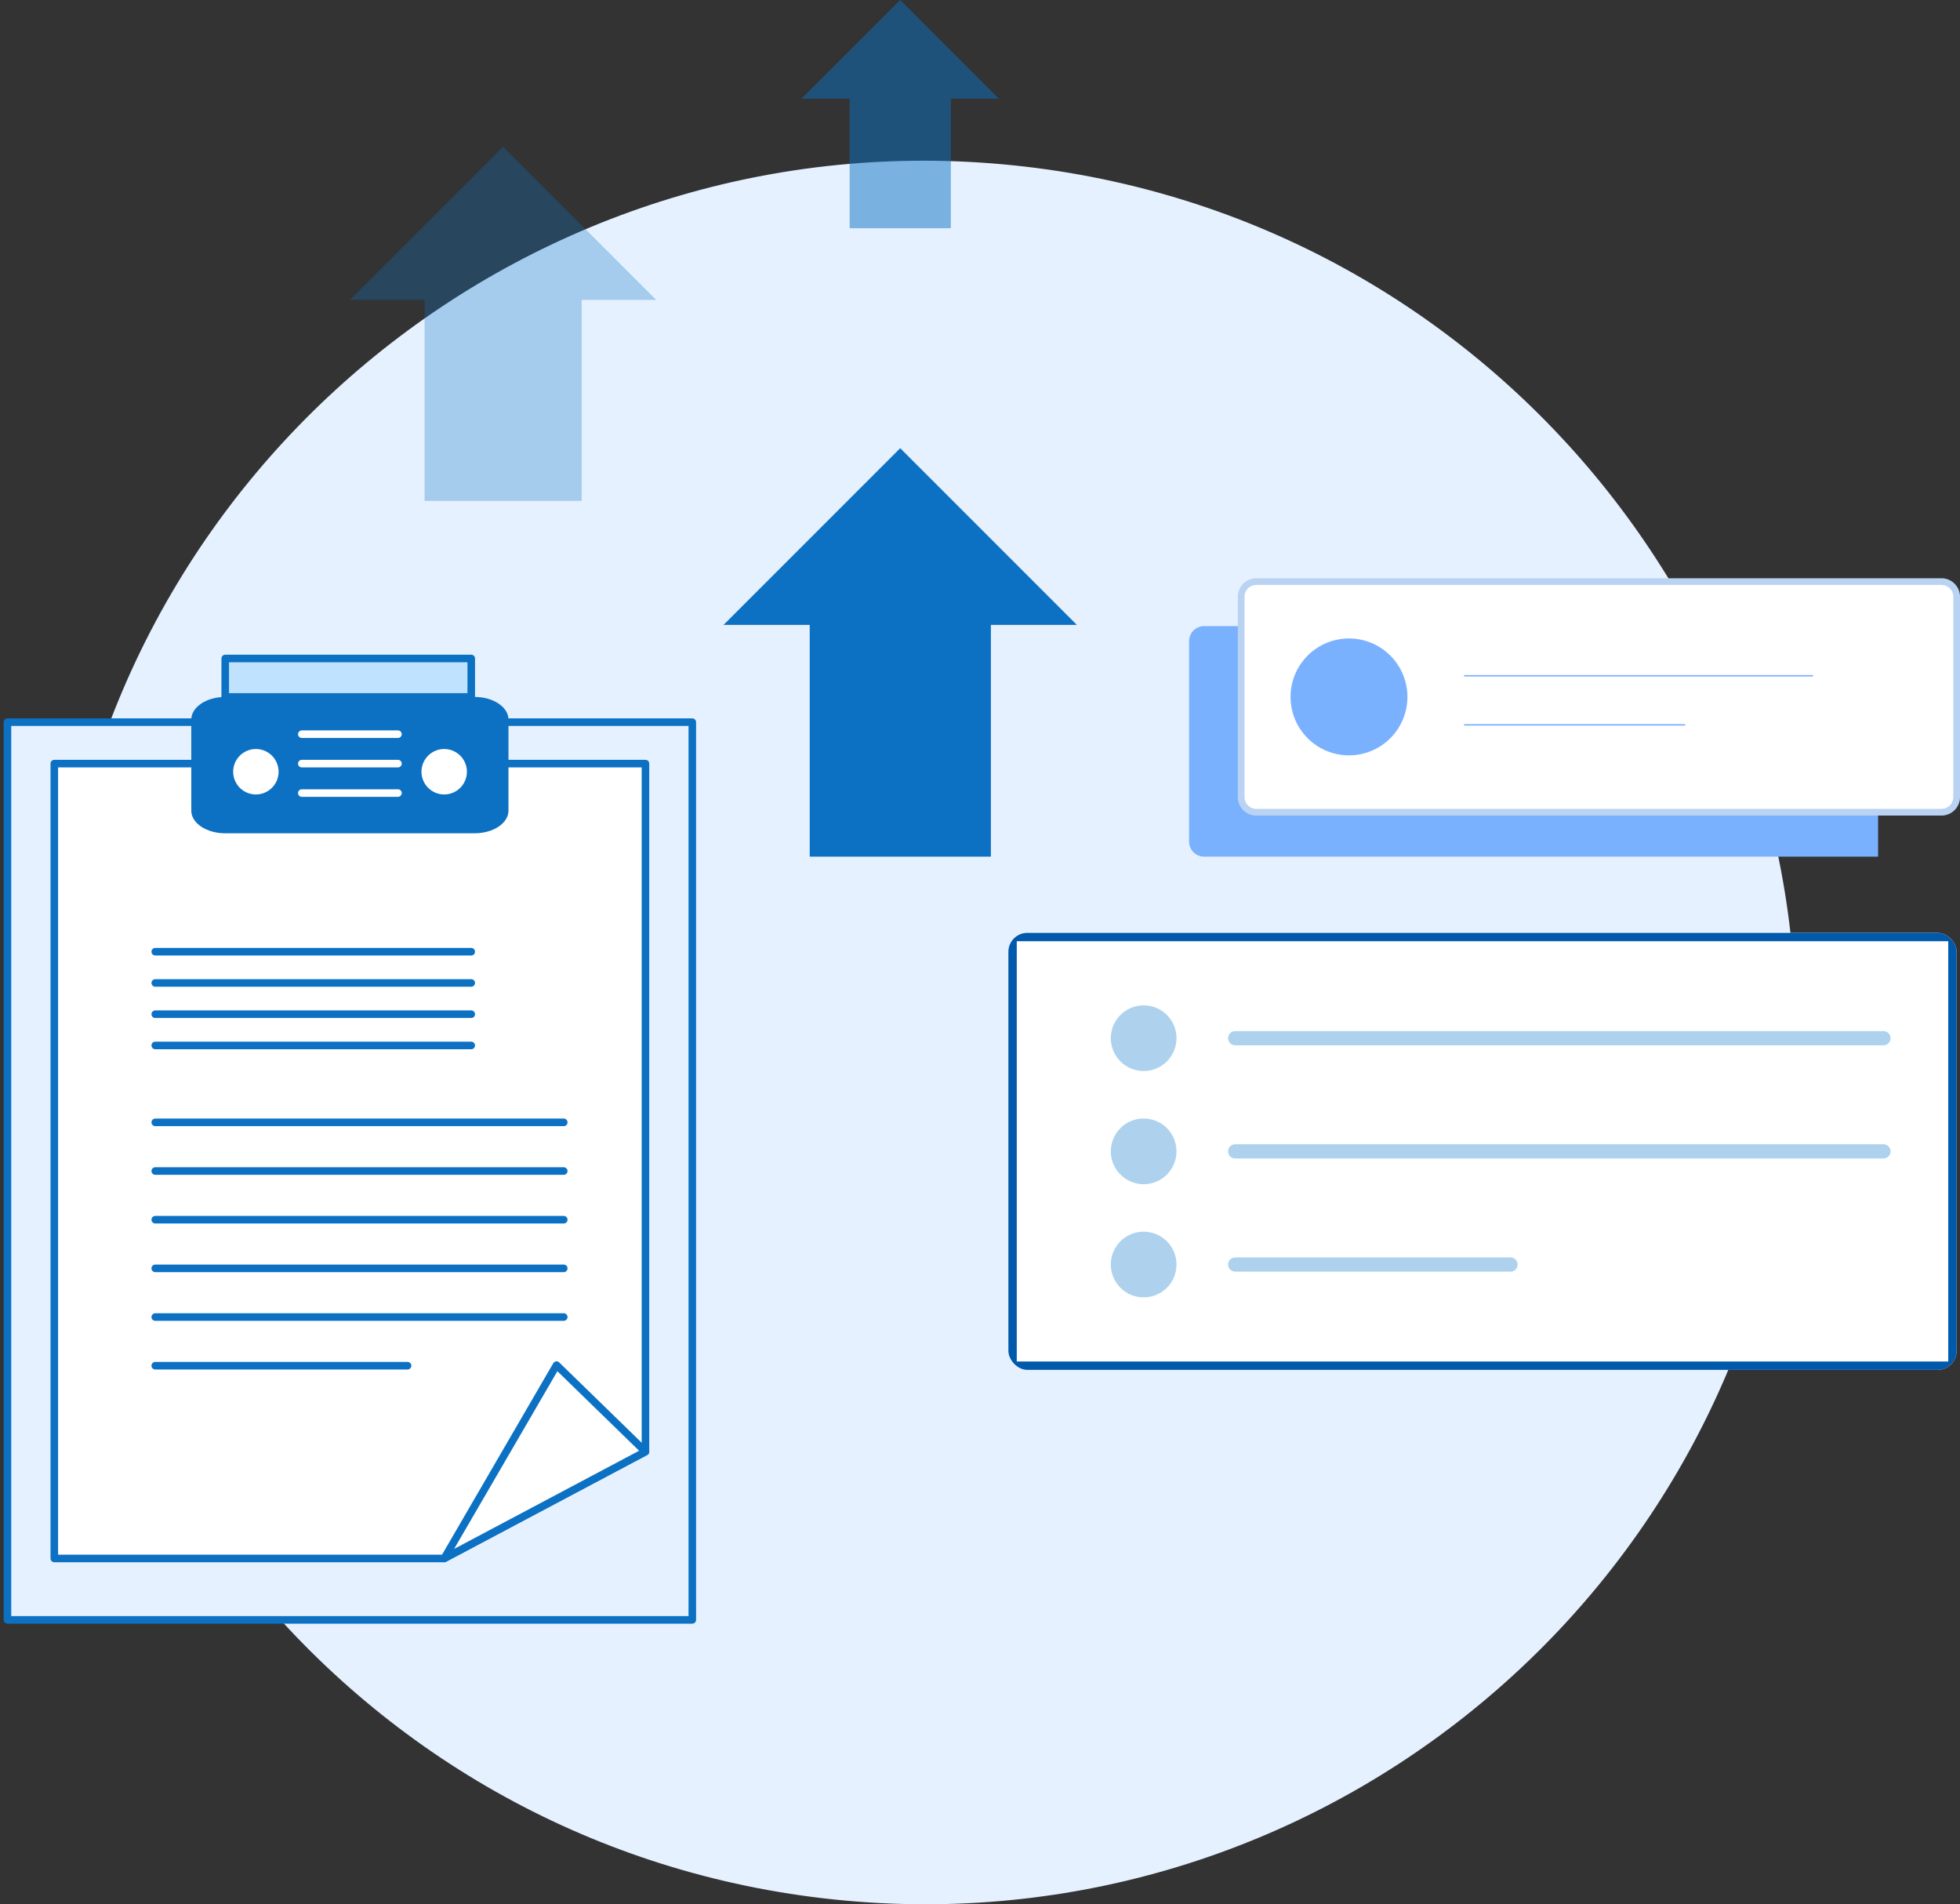 <svg xmlns="http://www.w3.org/2000/svg" xmlns:xlink="http://www.w3.org/1999/xlink" width="584.301" height="567.552" viewBox="0 0 584.301 567.552"><rect x="0" y="0" width="584.301" height="567.552" fill="#333333" stroke="none"/><defs><clipPath id="a"><rect width="216.716" height="255.323" fill="#0c71c3"/></clipPath><clipPath id="c"><rect width="91.32" height="105.56" fill="#0c71c3"/></clipPath><clipPath id="e"><rect width="58.846" height="68.024" fill="#0c71c3"/></clipPath><clipPath id="f"><rect width="208.611" height="290.991" fill="none"/></clipPath><clipPath id="h"><rect width="282.69" height="130.255" rx="5.658" fill="#fff"/></clipPath><clipPath id="i"><path d="M8.963,14.374a9.794,9.794,0,1,0,9.794-9.8,9.793,9.793,0,0,0-9.794,9.8" transform="translate(-8.963 -4.576)" fill="none"/></clipPath><linearGradient id="j" x1="-1.938" y1="5.432" x2="-1.722" y2="5.432" gradientUnits="objectBoundingBox"><stop offset="0" stop-color="#cbe1f2"/><stop offset="1" stop-color="#aed2ed"/></linearGradient><clipPath id="k"><path d="M8.963,22.336a9.794,9.794,0,1,0,9.794-9.8,9.793,9.793,0,0,0-9.794,9.8" transform="translate(-8.963 -12.538)" fill="none"/></clipPath><linearGradient id="l" x1="-1.938" y1="3.711" x2="-1.722" y2="3.711" xlink:href="#j"/><clipPath id="m"><path d="M8.963,30.294A9.794,9.794,0,1,0,18.757,20.5a9.794,9.794,0,0,0-9.794,9.794" transform="translate(-8.963 -20.5)" fill="none"/></clipPath><linearGradient id="n" x1="-1.938" y1="1.989" x2="-1.722" y2="1.989" xlink:href="#j"/><clipPath id="o"><path d="M19.335,6.388a2.118,2.118,0,1,0,0,4.236H212.6a2.118,2.118,0,1,0,0-4.236Z" transform="translate(-17.217 -6.388)" fill="none"/></clipPath><linearGradient id="p" x1="-1.324" y1="1.044" x2="-1.279" y2="1.044" xlink:href="#j"/><clipPath id="q"><path d="M19.335,14.351a2.118,2.118,0,1,0,0,4.236H212.6a2.118,2.118,0,1,0,0-4.236Z" transform="translate(-17.217 -14.351)" fill="none"/></clipPath><linearGradient id="r" x1="-1.324" y1="0.854" x2="-1.279" y2="0.854" xlink:href="#j"/><clipPath id="s"><path d="M19.335,22.313a2.118,2.118,0,1,0,0,4.236h82.073a2.118,2.118,0,0,0,0-4.236Z" transform="translate(-17.217 -22.313)" fill="none"/></clipPath><linearGradient id="t" x1="-2.184" y1="0.871" x2="-2.086" y2="0.871" xlink:href="#j"/></defs><g transform="translate(-2390.39 -4882.176)"><path d="M95.176,311.563C109.947,168.839,237.622,65.112,380.346,79.882S626.8,222.328,612.026,365.052,469.581,611.5,326.857,596.732,80.406,454.287,95.176,311.563" transform="translate(2312.389 4851.595)" fill="#e6f1ff"/><g transform="translate(2494.695 4882.176)"><g clip-path="url(#a)"><g clip-path="url(#a)"><g transform="translate(0 43.718)" opacity="0.3"><g clip-path="url(#c)"><path d="M91.32,76.208l-45.66-45.66L0,76.208H22.27v59.9H69.105v-59.9Z" transform="translate(0 -30.548)" fill="#0c71c3"/></g></g></g><path d="M77.838,146h25.684v69.084h54.014V146h25.62L130.5,93.339Z" transform="translate(33.557 40.239)" fill="#0c71c3"/><g clip-path="url(#a)"><g transform="translate(134.632)" opacity="0.5"><g clip-path="url(#e)"><path d="M152.921,29.424,123.5,0,94.075,29.424h14.351v38.6H138.6v-38.6Z" transform="translate(-94.075 0)" fill="#0c71c3"/></g></g></g></g></g><g transform="translate(2390.39 5076.204)"><path d="M0,0H204.159V267.557H0Z" transform="translate(2.225 21.209)" fill="#e6f1ff"/><g clip-path="url(#f)"><rect width="204.159" height="267.557" transform="translate(2.225 21.209)" fill="none" stroke="#0c71c3" stroke-linecap="round" stroke-linejoin="round" stroke-width="2.255"/></g><path d="M184.427,222.059,124.434,253.9H8.2V17H184.427Z" transform="translate(7.99 16.563)" fill="#fff"/><path d="M184.427,222.059,124.434,253.9H8.2V17H184.427Z" transform="translate(7.99 16.563)" fill="none" stroke="#0c71c3" stroke-linecap="round" stroke-linejoin="round" stroke-width="2.255"/><path d="M127.071,133.6,67.078,165.435l33.49-57.626Z" transform="translate(65.346 105.025)" fill="#fff"/><path d="M127.071,133.6,67.078,165.435l33.49-57.626Z" transform="translate(65.346 105.025)" fill="none" stroke="#0c71c3" stroke-linecap="round" stroke-linejoin="round" stroke-width="2.255"/><g clip-path="url(#f)"><path d="M123.445,40.824c0,3.727-4.523,6.748-10.106,6.748H39c-5.585,0-10.114-3.02-10.114-6.748V13.683c0-3.727,4.529-6.75,10.114-6.75h74.339c5.583,0,10.106,3.022,10.106,6.75Z" transform="translate(28.14 6.754)" fill="#0c71c3"/><path d="M123.445,40.824c0,3.727-4.523,6.748-10.106,6.748H39c-5.585,0-10.114-3.02-10.114-6.748V13.683c0-3.727,4.529-6.75,10.114-6.75h74.339c5.583,0,10.106,3.022,10.106,6.75Z" transform="translate(28.14 6.754)" fill="none"/><path d="M47.064,21.013a5.641,5.641,0,1,1-5.64-5.644,5.639,5.639,0,0,1,5.64,5.644" transform="translate(34.858 14.972)" fill="#fff"/><path d="M47.064,21.013a5.641,5.641,0,1,1-5.64-5.644A5.639,5.639,0,0,1,47.064,21.013Z" transform="translate(34.858 14.972)" fill="none" stroke="#fff" stroke-linecap="round" stroke-linejoin="round" stroke-width="2.255"/><path d="M75.5,21.013a5.641,5.641,0,1,1-5.638-5.644A5.638,5.638,0,0,1,75.5,21.013" transform="translate(62.561 14.972)" fill="#fff"/><path d="M75.5,21.013a5.641,5.641,0,1,1-5.638-5.644A5.638,5.638,0,0,1,75.5,21.013Z" transform="translate(62.561 14.972)" fill="none" stroke="#fff" stroke-linecap="round" stroke-linejoin="round" stroke-width="2.255"/><line x2="28.655" transform="translate(89.98 24.792)" fill="none" stroke="#fff" stroke-linecap="round" stroke-linejoin="round" stroke-width="2.255"/><line x2="28.655" transform="translate(89.98 33.565)" fill="none" stroke="#fff" stroke-linecap="round" stroke-linejoin="round" stroke-width="2.255"/><line x2="28.655" transform="translate(89.98 42.339)" fill="none" stroke="#fff" stroke-linecap="round" stroke-linejoin="round" stroke-width="2.255"/><rect width="73.344" height="11.46" transform="translate(67.14 2.227)" fill="#bfe2ff"/><rect width="73.344" height="11.46" transform="translate(67.14 2.227)" fill="none" stroke="#0c71c3" stroke-linecap="round" stroke-linejoin="round" stroke-width="2.255"/><line x2="94.201" transform="translate(46.282 89.619)" fill="none" stroke="#0c71c3" stroke-linecap="round" stroke-linejoin="round" stroke-width="2.255"/><line x2="94.201" transform="translate(46.282 98.934)" fill="none" stroke="#0c71c3" stroke-linecap="round" stroke-linejoin="round" stroke-width="2.255"/><line x2="94.201" transform="translate(46.282 108.247)" fill="none" stroke="#0c71c3" stroke-linecap="round" stroke-linejoin="round" stroke-width="2.255"/><line x2="94.201" transform="translate(46.282 117.561)" fill="none" stroke="#0c71c3" stroke-linecap="round" stroke-linejoin="round" stroke-width="2.255"/><line x2="121.779" transform="translate(46.282 140.483)" fill="none" stroke="#0c71c3" stroke-linecap="round" stroke-linejoin="round" stroke-width="2.255"/><line x2="121.779" transform="translate(46.282 154.986)" fill="none" stroke="#0c71c3" stroke-linecap="round" stroke-linejoin="round" stroke-width="2.255"/><line x2="121.779" transform="translate(46.282 169.494)" fill="none" stroke="#0c71c3" stroke-linecap="round" stroke-linejoin="round" stroke-width="2.255"/><line x2="121.779" transform="translate(46.282 184)" fill="none" stroke="#0c71c3" stroke-linecap="round" stroke-linejoin="round" stroke-width="2.255"/><line x2="121.779" transform="translate(46.282 198.507)" fill="none" stroke="#0c71c3" stroke-linecap="round" stroke-linejoin="round" stroke-width="2.255"/><line x2="75.22" transform="translate(46.282 213.012)" fill="none" stroke="#0c71c3" stroke-linecap="round" stroke-linejoin="round" stroke-width="2.255"/></g></g><g transform="translate(11.326 98.801)"><g transform="translate(2679.674 5061.403)"><g clip-path="url(#h)"><path d="M0,0H282.69V130.255H0Z" transform="translate(0)" fill="#fff" stroke="#0059ab" stroke-width="5"/></g></g><g transform="translate(2710.208 5083.007)"><g transform="translate(0 0)"><g clip-path="url(#i)"><rect width="19.587" height="19.592" transform="translate(0 -0.001)" fill="url(#j)"/></g></g><g transform="translate(0 33.728)"><g clip-path="url(#k)"><rect width="19.587" height="19.592" transform="translate(0 -0.001)" fill="url(#l)"/></g></g><g transform="translate(0 67.455)"><g clip-path="url(#m)"><rect width="19.587" height="19.592" transform="translate(0 -0.001)" fill="url(#n)"/></g></g><g transform="translate(34.964 7.676)"><g clip-path="url(#o)"><rect width="94.118" height="177.564" transform="translate(-1.723 3.348) rotate(-62.776)" fill="url(#p)"/></g></g><g transform="translate(34.964 41.408)"><g clip-path="url(#q)"><rect width="94.118" height="177.564" transform="translate(-1.723 3.348) rotate(-62.776)" fill="url(#r)"/></g></g><g transform="translate(34.964 75.135)"><g clip-path="url(#s)"><rect width="43.25" height="78.686" transform="translate(-1.723 3.348) rotate(-62.776)" fill="url(#t)"/></g></g></g></g><path d="M352.182,156.706H151.289a4.52,4.52,0,0,1-4.521-4.521V92.5a4.519,4.519,0,0,1,4.521-4.521H352.182Z" transform="translate(2598.092 4980.793)" fill="#7ab1ff"/><path d="M361.078,151.982H156.833a4.523,4.523,0,0,1-4.524-4.521V87.771a4.521,4.521,0,0,1,4.524-4.521H361.078a4.52,4.52,0,0,1,4.521,4.521v59.69a4.522,4.522,0,0,1-4.521,4.521" transform="translate(2608.091 4972.268)" fill="#fff" stroke="#bad3f2" stroke-width="2"/><path d="M192.4,106.712a17.42,17.42,0,1,1-17.42-17.42,17.421,17.421,0,0,1,17.42,17.42" transform="translate(2617.561 4983.172)" fill="#7ab1ff"/><path d="M0,0H104.018" transform="translate(2826.853 5083.586)" fill="none" stroke="#7ab1ff" stroke-width="0.429"/><line x2="65.913" transform="translate(2826.853 5098.213)" fill="none" stroke="#7ab1ff" stroke-miterlimit="10" stroke-width="0.429"/></g></svg>